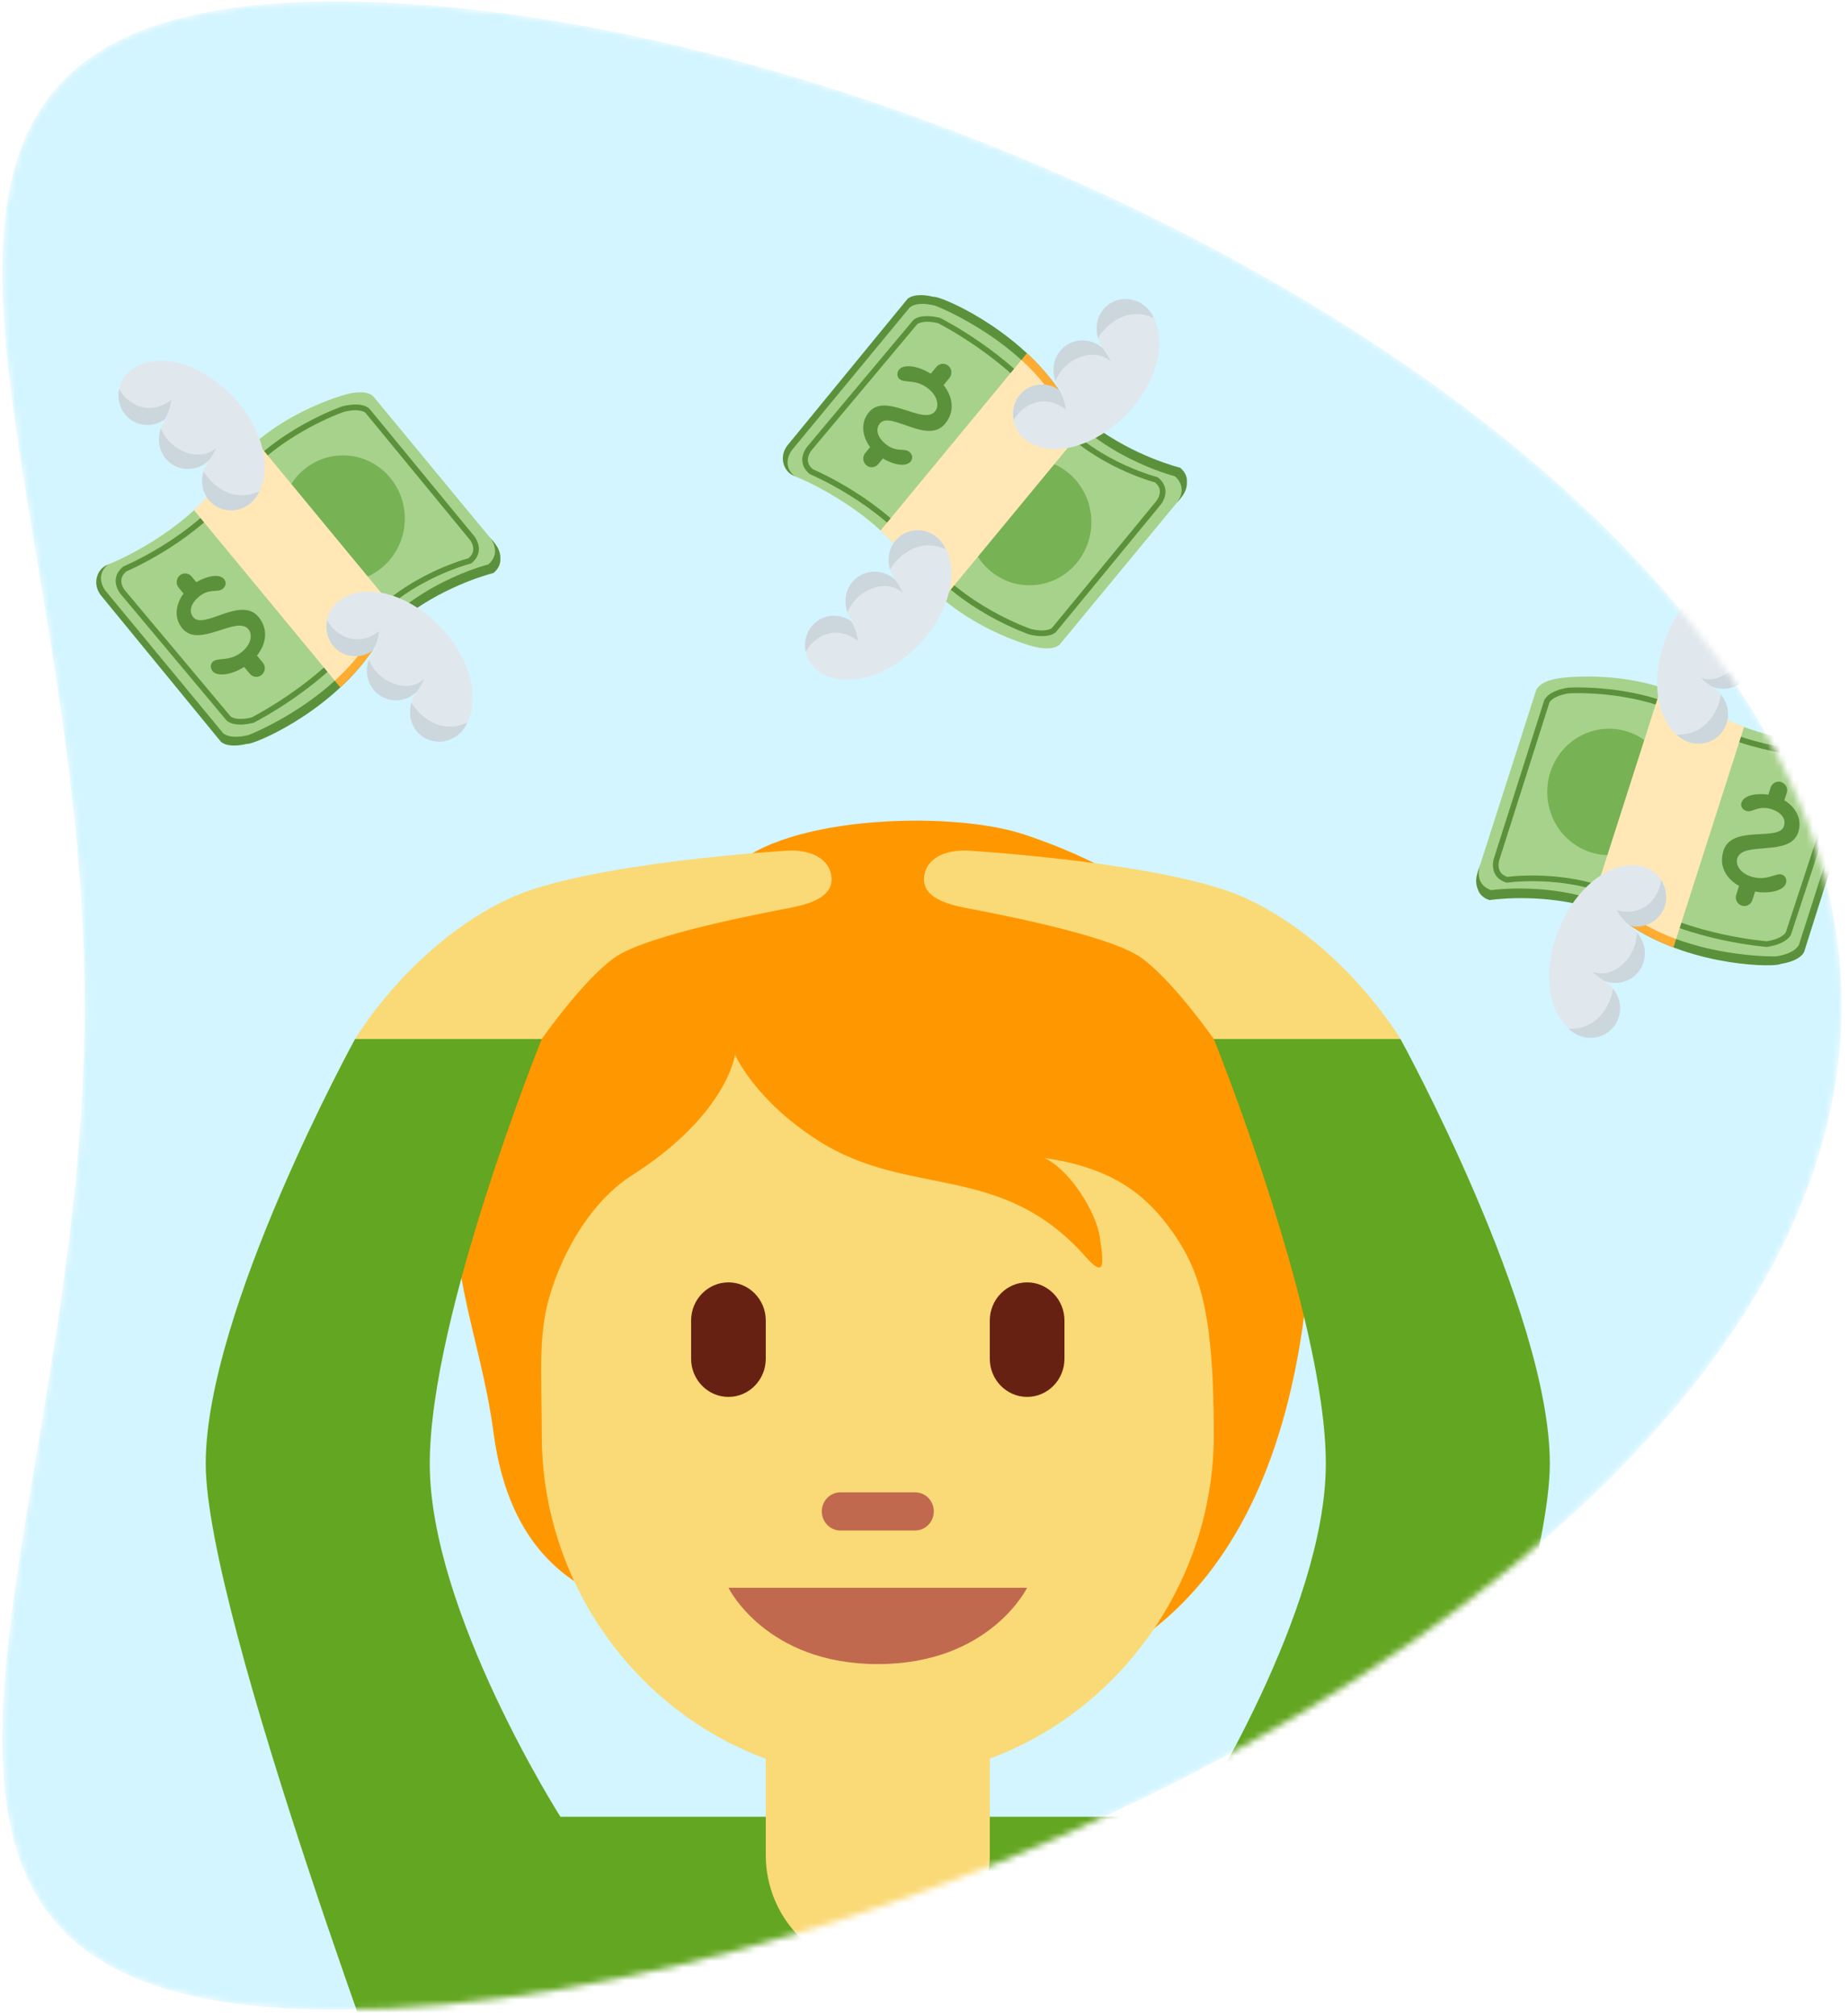 <svg width="288" height="314" viewBox="0 0 288 314" fill="none" xmlns="http://www.w3.org/2000/svg">
<mask id="mask0" mask-type="alpha" maskUnits="userSpaceOnUse" x="0" y="0" width="288" height="314">
<path d="M287.009 156.647C287.009 243.032 138.848 313.06 52.464 313.06C-33.92 313.06 13.188 243.032 13.188 156.647C13.188 70.263 -33.92 0.235 52.464 0.235C138.848 0.235 287.009 70.263 287.009 156.647Z" fill="#F7F7F7"/>
</mask>
<g mask="url(#mask0)">
<path d="M287.009 156.647C287.009 243.032 138.848 313.06 52.464 313.06C-33.92 313.06 13.188 243.032 13.188 156.647C13.188 70.263 -33.92 0.235 52.464 0.235C138.848 0.235 287.009 70.263 287.009 156.647Z" fill="#D2F5FF"/>
<path d="M159.525 129.961C147.772 126.072 120.122 127.137 113.209 136.318C95.236 136.669 74.149 153.27 71.385 175.176C68.65 196.85 74.748 206.917 76.919 223.215C79.374 241.684 89.533 247.589 97.656 250.062C109.34 265.843 121.757 265.166 142.616 265.166C183.346 265.166 202.746 237.314 204.462 190.012C205.498 161.399 189.072 139.731 159.525 129.961Z" fill="#FF9800"/>
<path d="M182.817 192.033C178.878 186.456 173.827 181.967 162.766 180.379C166.915 182.323 170.889 189.031 171.407 192.741C171.925 196.451 172.443 199.454 169.161 195.744C156.011 180.884 141.686 186.735 127.488 177.661C117.573 171.323 114.553 164.306 114.553 164.306C114.553 164.306 113.343 173.666 98.308 183.203C93.95 185.968 88.748 192.123 85.862 201.22C83.785 207.755 84.431 213.582 84.431 223.542C84.431 252.613 107.874 277.058 136.798 277.058C165.722 277.058 189.165 252.399 189.165 223.542C189.165 205.46 187.309 198.396 182.817 192.033Z" fill="#FADA76"/>
<path d="M218.258 161.851L200.802 152.188L189.165 161.851C189.165 161.851 206.621 204.96 206.621 228.002C206.621 251.043 186.256 283.004 186.256 283.004H87.34C87.34 283.004 66.975 251.043 66.975 228.002C66.975 204.96 84.431 161.851 84.431 161.851L72.793 152.188L55.338 161.851C55.338 161.851 32.063 204.217 32.063 228.002C32.063 251.787 64.066 336.52 64.066 336.52H209.53C209.53 336.52 241.532 251.787 241.532 228.002C241.532 204.217 218.258 161.851 218.258 161.851Z" fill="#63A621"/>
<path d="M119.342 253.273V288.95C119.342 298.803 127.157 306.789 136.798 306.789C146.439 306.789 154.254 298.803 154.254 288.95V253.273H119.342ZM144.013 136.704C144.257 133.606 147.463 132.381 150.681 132.494C150.681 132.494 182.427 134.344 194.443 140.052C209.658 147.276 218.258 161.851 218.258 161.851H189.165C189.165 161.851 182.864 152.806 177.889 149.215C172.763 145.51 153.323 141.99 150.431 141.414C147.539 140.837 143.769 139.802 144.013 136.704ZM129.583 136.704C129.339 133.606 126.133 132.381 122.915 132.494C122.915 132.494 91.169 134.344 79.153 140.052C63.938 147.276 55.338 161.851 55.338 161.851H84.431C84.431 161.851 90.732 152.806 95.707 149.215C100.833 145.51 120.273 141.99 123.165 141.414C126.051 140.831 129.827 139.802 129.583 136.704Z" fill="#FADA76"/>
<path d="M160.072 247.327H113.524C113.524 247.327 119.342 259.219 136.798 259.219C154.254 259.219 160.072 247.327 160.072 247.327ZM142.617 238.408H130.979C129.373 238.408 128.07 237.076 128.07 235.435C128.07 233.793 129.373 232.462 130.979 232.462H142.617C144.222 232.462 145.526 233.793 145.526 235.435C145.526 237.076 144.222 238.408 142.617 238.408Z" fill="#C1694F"/>
<path d="M113.524 217.596C110.312 217.596 107.705 214.932 107.705 211.65V205.704C107.705 202.422 110.312 199.758 113.524 199.758C116.736 199.758 119.342 202.422 119.342 205.704V211.65C119.342 214.932 116.736 217.596 113.524 217.596ZM160.072 217.596C156.861 217.596 154.254 214.932 154.254 211.65V205.704C154.254 202.422 156.861 199.758 160.072 199.758C163.284 199.758 165.891 202.422 165.891 205.704V211.65C165.891 214.932 163.284 217.596 160.072 217.596Z" fill="#662113"/>
<path d="M77.273 84.862C72.751 78.13 63.402 88.037 46.34 90.05C40.023 90.795 34.331 96.186 26.993 95.672C23.984 95.461 19.782 86.614 16.637 88.024C15.018 88.751 14.276 91.176 15.94 92.998L34.413 115.524C34.413 115.524 35.352 116.63 38.515 115.864C39.294 116.099 51.011 111.3 57.785 101.695C59.407 99.395 61.341 97.48 63.343 95.879C69.842 90.968 76.907 89.257 76.907 89.257C77.811 88.495 78.023 87.684 77.974 86.981C78.033 85.806 77.273 84.862 77.273 84.862Z" fill="#5C913B"/>
<path d="M35.019 74.112C28.394 83.508 16.791 87.96 16.791 87.96C14.626 89.834 16.454 92.042 16.454 92.042L34.735 114.162C34.735 114.162 35.65 115.267 38.729 114.5C38.729 114.5 50.331 110.058 56.955 100.662C63.784 90.979 76.098 87.922 76.098 87.922C78.261 86.048 76.434 83.836 76.434 83.836L58.153 61.72C58.153 61.72 57.239 60.614 54.16 61.376C54.16 61.376 41.848 64.426 35.019 74.112Z" fill="#A7D28B"/>
<path d="M53.451 90.624C58.771 90.624 63.084 86.217 63.084 80.781C63.084 75.344 58.771 70.937 53.451 70.937C48.131 70.937 43.818 75.344 43.818 80.781C43.818 86.217 48.131 90.624 53.451 90.624Z" fill="#77B255"/>
<path d="M37.466 112.87C35.923 112.87 35.357 112.283 35.28 112.194L18.801 92.536C18.77 92.499 17.934 91.521 18.036 90.279C18.097 89.526 18.479 88.855 19.169 88.284L19.279 88.216C19.386 88.173 30.073 83.684 36.063 75.571L36.413 75.839L36.063 75.571C42.399 66.987 53.33 63.304 53.438 63.268C56.495 62.541 57.495 63.579 57.601 63.701L73.863 83.467C73.893 83.5 74.726 84.48 74.625 85.724C74.564 86.476 74.182 87.147 73.492 87.718L73.318 87.806C73.212 87.833 62.584 90.532 56.428 98.868C50.3 107.173 39.602 112.546 39.496 112.598C38.683 112.795 38.014 112.87 37.466 112.87ZM35.94 111.605C35.942 111.605 36.732 112.349 39.207 111.762C39.221 111.742 49.731 106.461 55.733 98.332C61.752 90.179 71.889 87.267 73.013 86.965C73.464 86.569 73.712 86.131 73.753 85.66C73.826 84.801 73.206 84.062 73.201 84.054L56.939 64.286C56.936 64.286 56.151 63.543 53.675 64.13C53.603 64.156 42.93 67.757 36.763 76.11C30.868 84.094 20.582 88.629 19.673 89.019C19.204 89.422 18.948 89.871 18.908 90.353C18.838 91.205 19.454 91.94 19.46 91.947L35.94 111.605Z" fill="#5C913B"/>
<path d="M52.183 95.396L52.172 106.028L53.043 107.084C54.74 105.501 56.371 103.722 57.78 101.721C59.197 99.728 60.862 97.931 62.733 96.377L61.887 95.348L52.183 95.396Z" fill="#FFAC33"/>
<path d="M61.854 95.31L39.951 68.798C38.172 70.294 36.462 72.04 35.009 74.103C33.588 76.118 31.935 77.892 30.219 79.456L32.779 82.555L32.778 82.556L52.174 106.028C53.951 104.418 55.551 102.616 56.947 100.653C58.4 98.591 60.108 96.848 61.886 95.352L61.852 95.31H61.854Z" fill="#FFE8B6"/>
<path d="M40.279 96.093C37.552 92.792 31.779 98.147 30.133 96.155C29.336 95.191 29.849 93.939 30.897 93.037C32.657 91.516 33.927 92.402 34.724 91.713C35.289 91.226 35.26 90.63 34.923 90.22C34.142 89.277 32.145 89.769 30.594 90.686L29.839 89.773C29.61 89.512 29.29 89.352 28.948 89.328C28.605 89.304 28.267 89.417 28.005 89.643C27.743 89.869 27.577 90.191 27.543 90.54C27.508 90.889 27.608 91.238 27.821 91.513L28.602 92.459C27.417 94.067 27.014 96.2 28.417 97.895C31.037 101.063 36.881 95.797 38.72 98.024C39.358 98.797 39.179 100.272 37.837 101.428C35.827 103.166 34.005 102.351 33.188 103.057C32.788 103.398 32.717 104.05 33.142 104.567C33.82 105.385 35.979 105.21 38.055 103.889C38.058 103.892 38.058 103.896 38.058 103.9L38.911 104.931C39.021 105.072 39.158 105.19 39.313 105.276C39.469 105.363 39.64 105.416 39.816 105.434C39.992 105.452 40.17 105.434 40.339 105.38C40.508 105.326 40.664 105.239 40.8 105.122C40.935 105.005 41.045 104.862 41.126 104.701C41.206 104.539 41.253 104.363 41.265 104.183C41.278 104.002 41.254 103.821 41.197 103.65C41.139 103.479 41.049 103.322 40.931 103.187L40.078 102.156C40.069 102.146 40.055 102.138 40.044 102.128C41.444 100.377 41.916 98.07 40.279 96.093Z" fill="#5C913B"/>
<path d="M71.763 114.049C71.779 114.035 71.796 114.024 71.812 114.012C71.931 113.89 72.024 113.75 72.129 113.616C72.203 113.523 72.285 113.434 72.353 113.339C72.414 113.249 72.465 113.158 72.521 113.067C75.008 109.152 73.379 102.516 68.456 97.483C63.531 92.45 57.035 90.786 53.207 93.329C53.116 93.384 53.027 93.436 52.939 93.501C52.846 93.571 52.757 93.655 52.669 93.728C52.54 93.837 52.403 93.93 52.282 94.054C52.267 94.07 52.256 94.088 52.244 94.104C52.224 94.124 52.202 94.136 52.181 94.158L52.191 94.167C50.44 96.067 50.419 99.008 52.181 100.81C53.946 102.614 56.822 102.589 58.684 100.8L58.703 100.821C58.666 100.857 58.626 100.88 58.591 100.916C56.736 102.811 56.692 105.834 58.487 107.672C60.284 109.507 63.246 109.462 65.099 107.567C65.134 107.531 65.157 107.49 65.192 107.452L65.211 107.474C63.46 109.374 63.437 112.315 65.202 114.119C66.966 115.92 69.842 115.898 71.702 114.108L71.712 114.119C71.73 114.094 71.744 114.071 71.763 114.049Z" fill="#E1E8ED"/>
<path d="M52.185 100.882C53.772 102.502 56.25 102.634 58.087 101.349C58.856 100.007 59.077 98.731 59.077 98.332C55.211 101.278 51.761 98.348 50.989 96.596C50.668 98.11 51.057 99.728 52.185 100.882ZM64.968 107.755C65.49 107.005 65.895 106.28 66.084 105.79C63.623 108.095 58.919 106.407 57.493 102.751C56.866 104.451 57.187 106.409 58.493 107.744C60.248 109.537 63.106 109.523 64.968 107.755ZM71.718 114.189L71.769 114.125C71.786 114.11 71.804 114.1 71.818 114.085C71.939 113.964 72.031 113.824 72.135 113.692C72.21 113.597 72.291 113.509 72.359 113.412C72.422 113.325 72.473 113.232 72.529 113.14C72.643 112.961 72.704 112.75 72.8 112.56C68.373 114.585 65.068 111.15 64.141 109.437C63.625 111.078 63.961 112.917 65.208 114.193C66.97 115.995 69.846 115.974 71.707 114.182L71.718 114.189Z" fill="#CCD6DD"/>
<path d="M39.363 78.093L39.412 78.053C39.533 77.931 39.626 77.792 39.729 77.659C39.803 77.566 39.883 77.479 39.952 77.382C40.015 77.293 40.065 77.201 40.121 77.11C42.608 73.196 40.978 66.557 36.055 61.526C31.13 56.493 24.636 54.827 20.805 57.369C20.716 57.426 20.625 57.478 20.538 57.542C20.443 57.612 20.357 57.694 20.266 57.77C20.136 57.877 20 57.97 19.881 58.093C19.865 58.109 19.854 58.129 19.842 58.144C19.823 58.161 19.798 58.178 19.779 58.197L19.788 58.206C18.037 60.107 18.015 63.048 19.779 64.85C21.543 66.652 24.42 66.631 26.28 64.841L26.299 64.861C26.263 64.895 26.222 64.92 26.187 64.956C24.333 66.851 24.289 69.874 26.086 71.712C27.883 73.55 30.843 73.504 32.697 71.608C32.732 71.572 32.755 71.531 32.79 71.494L32.809 71.513C31.058 73.414 31.035 76.355 32.801 78.157C34.564 79.959 37.44 79.938 39.3 78.146L39.309 78.157C39.328 78.137 39.344 78.114 39.363 78.093Z" fill="#E1E8ED"/>
<path d="M19.777 64.852C21.363 66.473 23.842 66.606 25.679 65.317C26.448 63.975 26.667 62.7 26.667 62.301C22.803 65.246 19.351 62.314 18.58 60.562C18.26 62.078 18.649 63.697 19.777 64.852ZM32.563 71.721C33.084 70.971 33.488 70.25 33.676 69.759C31.213 72.065 26.509 70.375 25.085 66.719C24.458 68.419 24.779 70.377 26.083 71.712C27.842 73.507 30.702 73.491 32.563 71.721ZM39.308 78.159C39.327 78.139 39.343 78.116 39.361 78.094L39.41 78.055C39.531 77.933 39.623 77.794 39.727 77.661C39.8 77.568 39.881 77.481 39.949 77.384C40.012 77.294 40.063 77.203 40.119 77.112C40.233 76.933 40.294 76.72 40.39 76.53C35.963 78.555 32.658 75.122 31.732 73.409C31.215 75.05 31.551 76.888 32.798 78.162C34.562 79.965 37.438 79.943 39.297 78.152L39.308 78.159Z" fill="#CCD6DD"/>
<path d="M184.273 77.247C179.751 83.978 170.402 74.072 153.34 72.058C147.023 71.314 141.331 65.923 133.993 66.436C130.984 66.647 126.782 75.494 123.637 74.084C122.018 73.357 121.276 70.932 122.94 69.11L141.413 46.584C141.413 46.584 142.352 45.478 145.515 46.244C146.294 46.009 158.011 50.808 164.785 60.414C166.407 62.714 168.341 64.629 170.343 66.229C176.842 71.14 183.907 72.851 183.907 72.851C184.811 73.613 185.023 74.424 184.974 75.127C185.033 76.302 184.273 77.247 184.273 77.247Z" fill="#5C913B"/>
<path d="M142.019 87.996C135.394 78.6 123.791 74.148 123.791 74.148C121.626 72.275 123.455 70.066 123.455 70.066L141.735 47.946C141.735 47.946 142.65 46.842 145.729 47.608C145.729 47.608 157.331 52.05 163.955 61.446C170.784 71.129 183.098 74.186 183.098 74.186C185.261 76.06 183.434 78.272 183.434 78.272L165.153 100.389C165.153 100.389 164.239 101.495 161.16 100.732C161.16 100.732 148.848 97.682 142.019 87.996Z" fill="#A7D28B"/>
<path d="M160.451 71.484C165.771 71.484 170.084 75.891 170.084 81.328C170.084 86.764 165.771 91.171 160.451 91.171C155.131 91.171 150.818 86.764 150.818 81.328C150.818 75.891 155.131 71.484 160.451 71.484Z" fill="#77B255"/>
<path d="M144.466 49.238C142.923 49.238 142.357 49.825 142.28 49.915L125.801 69.572C125.77 69.609 124.934 70.587 125.036 71.829C125.097 72.582 125.479 73.254 126.169 73.825L126.279 73.892C126.386 73.935 137.073 78.424 143.063 86.537L143.413 86.269L143.063 86.537C149.399 95.121 160.33 98.805 160.438 98.84C163.495 99.567 164.495 98.529 164.601 98.407L180.863 78.641C180.893 78.609 181.726 77.628 181.625 76.384C181.564 75.632 181.182 74.961 180.492 74.39L180.318 74.302C180.211 74.275 169.584 71.576 163.428 63.24C157.3 54.935 146.602 49.562 146.496 49.51C145.683 49.313 145.014 49.238 144.466 49.238ZM142.94 50.504C142.942 50.504 143.732 49.759 146.207 50.346C146.221 50.366 156.731 55.647 162.733 63.777C168.752 71.929 178.889 74.841 180.014 75.144C180.464 75.539 180.712 75.978 180.753 76.448C180.826 77.307 180.206 78.047 180.201 78.054L163.939 97.822C163.936 97.822 163.151 98.565 160.675 97.978C160.603 97.953 149.93 94.352 143.763 85.999C137.868 78.014 127.582 73.479 126.673 73.089C126.204 72.686 125.948 72.237 125.908 71.755C125.838 70.903 126.455 70.168 126.46 70.161L142.94 50.504Z" fill="#5C913B"/>
<path d="M159.183 66.712L159.172 56.081L160.043 55.025C161.74 56.607 163.371 58.386 164.78 60.387C166.197 62.381 167.862 64.177 169.733 65.731L168.887 66.76L159.183 66.712Z" fill="#FFAC33"/>
<path d="M168.854 66.798L146.951 93.31C145.172 91.814 143.462 90.069 142.009 88.005C140.588 85.99 138.935 84.216 137.219 82.652L139.779 79.554L139.778 79.552L159.174 56.081C160.951 57.69 162.551 59.492 163.947 61.455C165.4 63.517 167.108 65.26 168.885 66.757L168.852 66.798H168.854Z" fill="#FFE8B6"/>
<path d="M147.279 66.016C144.552 69.316 138.78 63.961 137.133 65.953C136.336 66.918 136.849 68.169 137.897 69.071C139.657 70.592 140.927 69.706 141.724 70.395C142.289 70.882 142.259 71.478 141.923 71.888C141.142 72.831 139.146 72.339 137.594 71.423L136.839 72.335C136.61 72.596 136.29 72.756 135.948 72.78C135.605 72.804 135.267 72.691 135.005 72.465C134.743 72.239 134.577 71.917 134.543 71.568C134.508 71.219 134.608 70.871 134.821 70.596L135.602 69.649C134.417 68.042 134.014 65.908 135.417 64.213C138.037 61.045 143.881 66.311 145.72 64.084C146.358 63.311 146.179 61.836 144.838 60.68C142.827 58.942 141.006 59.757 140.188 59.051C139.788 58.71 139.716 58.058 140.142 57.541C140.82 56.723 142.979 56.898 145.055 58.219C145.058 58.216 145.058 58.212 145.058 58.209L145.911 57.178C146.021 57.036 146.158 56.919 146.313 56.832C146.469 56.745 146.64 56.692 146.816 56.674C146.992 56.656 147.17 56.674 147.339 56.728C147.508 56.782 147.664 56.87 147.799 56.986C147.935 57.103 148.046 57.246 148.126 57.407C148.206 57.569 148.253 57.745 148.265 57.925C148.278 58.106 148.254 58.287 148.197 58.458C148.139 58.629 148.049 58.786 147.93 58.921L147.078 59.952C147.069 59.962 147.055 59.97 147.044 59.98C148.444 61.731 148.916 64.038 147.279 66.016Z" fill="#5C913B"/>
<path d="M178.763 48.059C178.779 48.073 178.796 48.084 178.812 48.096C178.931 48.218 179.024 48.358 179.129 48.492C179.202 48.585 179.285 48.675 179.353 48.769C179.414 48.859 179.465 48.95 179.521 49.041C182.008 52.956 180.379 59.592 175.456 64.625C170.531 69.658 164.035 71.323 160.207 68.779C160.116 68.724 160.027 68.672 159.939 68.607C159.846 68.538 159.757 68.454 159.669 68.38C159.54 68.271 159.403 68.178 159.282 68.054C159.266 68.038 159.256 68.02 159.244 68.004C159.224 67.985 159.202 67.972 159.181 67.951L159.191 67.942C157.44 66.041 157.419 63.1 159.181 61.298C160.946 59.494 163.822 59.519 165.684 61.309L165.703 61.287C165.666 61.251 165.626 61.228 165.591 61.192C163.736 59.297 163.692 56.274 165.487 54.436C167.284 52.601 170.246 52.646 172.099 54.541C172.134 54.577 172.157 54.618 172.192 54.656L172.211 54.635C170.46 52.734 170.437 49.793 172.202 47.989C173.966 46.188 176.842 46.21 178.702 48L178.712 47.989C178.73 48.014 178.744 48.037 178.763 48.059Z" fill="#E1E8ED"/>
<path d="M159.185 61.226C160.772 59.606 163.25 59.474 165.087 60.759C165.856 62.102 166.077 63.378 166.077 63.777C162.211 60.831 158.761 63.761 157.989 65.513C157.668 63.999 158.057 62.381 159.185 61.226ZM171.968 54.353C172.49 55.103 172.895 55.828 173.084 56.319C170.623 54.013 165.919 55.701 164.493 59.358C163.866 57.657 164.187 55.699 165.493 54.364C167.248 52.571 170.106 52.585 171.968 54.353ZM178.718 47.919L178.769 47.983C178.786 47.998 178.804 48.009 178.818 48.023C178.939 48.145 179.031 48.284 179.135 48.417C179.21 48.511 179.291 48.599 179.359 48.696C179.422 48.784 179.473 48.877 179.529 48.968C179.643 49.147 179.704 49.358 179.8 49.548C175.373 47.523 172.068 50.958 171.142 52.671C170.625 51.03 170.961 49.192 172.208 47.916C173.97 46.113 176.846 46.135 178.707 47.926L178.718 47.919Z" fill="#CCD6DD"/>
<path d="M146.363 84.016L146.412 84.055C146.533 84.177 146.626 84.316 146.729 84.449C146.803 84.542 146.883 84.629 146.952 84.726C147.015 84.816 147.065 84.907 147.121 84.998C149.608 88.912 147.978 95.551 143.055 100.582C138.13 105.615 131.636 107.281 127.805 104.74C127.716 104.682 127.625 104.63 127.537 104.566C127.443 104.496 127.357 104.414 127.266 104.339C127.136 104.231 127 104.138 126.881 104.015C126.865 103.999 126.854 103.979 126.842 103.965C126.823 103.947 126.798 103.931 126.779 103.911L126.788 103.902C125.036 102.001 125.015 99.061 126.779 97.258C128.543 95.456 131.42 95.477 133.28 97.267L133.3 97.248C133.263 97.213 133.222 97.189 133.187 97.153C131.333 95.257 131.289 92.234 133.086 90.396C134.883 88.558 137.843 88.605 139.697 90.5C139.732 90.536 139.755 90.577 139.79 90.615L139.809 90.595C138.058 88.694 138.035 85.754 139.801 83.951C141.564 82.149 144.44 82.17 146.3 83.962L146.309 83.951C146.328 83.971 146.344 83.994 146.363 84.016Z" fill="#E1E8ED"/>
<path d="M126.777 97.256C128.363 95.635 130.842 95.502 132.679 96.791C133.448 98.133 133.667 99.408 133.667 99.807C129.803 96.863 126.351 99.794 125.58 101.546C125.26 100.03 125.649 98.411 126.777 97.256ZM139.563 90.387C140.084 91.137 140.488 91.858 140.676 92.349C138.213 90.043 133.509 91.733 132.085 95.39C131.458 93.689 131.779 91.731 133.083 90.396C134.842 88.601 137.702 88.617 139.563 90.387ZM146.308 83.949C146.327 83.969 146.343 83.992 146.361 84.014L146.41 84.053C146.53 84.175 146.623 84.314 146.727 84.447C146.8 84.54 146.881 84.628 146.949 84.724C147.012 84.814 147.063 84.905 147.119 84.996C147.233 85.175 147.294 85.388 147.39 85.578C142.963 83.554 139.658 86.987 138.732 88.699C138.215 87.058 138.551 85.22 139.798 83.946C141.562 82.143 144.438 82.165 146.298 83.956L146.308 83.949Z" fill="#CCD6DD"/>
<path d="M230.179 136.277C231.9 128.303 244.203 133.902 260.758 129.228C266.887 127.496 274.142 130.312 280.756 127.022C283.468 125.673 284.115 115.861 287.548 115.963C289.315 116.016 290.894 117.98 290.02 120.306L281.165 148.27C281.165 148.27 280.701 149.655 277.487 150.157C276.851 150.673 264.228 150.717 254.423 144.41C252.075 142.899 249.58 141.865 247.137 141.15C239.309 139.089 232.132 140.211 232.132 140.211C231.014 139.851 230.52 139.18 230.308 138.51C229.822 137.444 230.179 136.277 230.179 136.277Z" fill="#5C913B"/>
<path d="M265.402 110.114C274.993 116.284 287.382 115.962 287.382 115.962C290.077 116.87 289.192 119.618 289.192 119.618L280.366 147.131C280.366 147.131 279.924 148.505 276.789 148.975C276.789 148.975 264.403 149.305 254.813 143.134C244.929 136.776 232.392 138.663 232.392 138.663C229.699 137.755 230.581 135.004 230.581 135.004L239.408 107.495C239.408 107.495 239.849 106.119 242.983 105.646C242.983 105.646 255.516 103.753 265.402 110.114Z" fill="#A7D28B"/>
<path d="M254.377 132.486C249.446 134.526 243.83 132.094 241.835 127.054C239.839 122.015 242.219 116.276 247.15 114.237C252.082 112.197 257.697 114.629 259.693 119.669C261.688 124.708 259.309 130.447 254.377 132.486Z" fill="#77B255"/>
<path d="M277.361 146.979C278.791 146.388 279.1 145.627 279.139 145.514L287.198 120.975C287.214 120.928 287.629 119.702 287.079 118.59C286.746 117.915 286.146 117.439 285.296 117.174L285.169 117.154C285.054 117.155 273.5 117.091 264.97 111.866L264.743 112.249L264.97 111.866C255.945 106.338 244.461 107.114 244.347 107.123C241.247 107.621 240.701 108.966 240.647 109.12L232.829 133.677C232.813 133.718 232.4 134.947 232.951 136.061C233.284 136.735 233.884 137.21 234.733 137.475L234.926 137.49C235.035 137.474 245.877 135.902 254.644 141.27C263.373 146.619 275.261 147.498 275.379 147.505C276.205 147.376 276.853 147.19 277.361 146.979ZM278.31 145.222C278.309 145.222 277.85 146.215 275.34 146.62C275.32 146.607 263.639 145.74 255.091 140.505C246.519 135.256 236.053 136.443 234.9 136.593C234.337 136.399 233.946 136.088 233.736 135.667C233.352 134.899 233.655 133.976 233.658 133.967L241.475 109.409C241.478 109.408 241.933 108.418 244.444 108.013C244.52 108.009 255.735 107.255 264.518 112.634C272.913 117.775 284.113 118.036 285.099 118.05C285.682 118.243 286.084 118.561 286.298 118.992C286.675 119.755 286.374 120.673 286.372 120.682L278.31 145.222Z" fill="#5C913B"/>
<path d="M257.304 136.424L261.216 146.275L260.797 147.587C258.643 146.771 256.479 145.747 254.437 144.433C252.392 143.128 250.189 142.1 247.884 141.377L248.291 140.099L257.304 136.424Z" fill="#FFAC33"/>
<path d="M248.308 140.051L258.879 107.079C261.078 107.784 263.303 108.746 265.408 110.102C267.464 111.425 269.648 112.436 271.813 113.228L270.577 117.081L270.579 117.082L261.215 146.275C258.977 145.464 256.832 144.407 254.818 143.122C252.714 141.768 250.491 140.807 248.294 140.102L248.31 140.051L248.308 140.051Z" fill="#FFE8B6"/>
<path d="M268.594 132.506C269.911 128.401 277.227 131.152 278.022 128.674C278.407 127.474 277.472 126.511 276.17 126.077C273.98 125.341 273.128 126.649 272.136 126.316C271.433 126.082 271.242 125.518 271.403 125.009C271.781 123.835 273.813 123.526 275.587 123.781L275.952 122.645C276.069 122.315 276.307 122.045 276.615 121.891C276.924 121.738 277.279 121.713 277.605 121.822C277.931 121.931 278.203 122.165 278.362 122.476C278.522 122.786 278.558 123.148 278.461 123.484L278.084 124.661C279.774 125.697 280.93 127.52 280.252 129.629C278.986 133.57 271.636 130.929 270.748 133.698C270.441 134.659 271.148 135.958 272.816 136.515C275.318 137.356 276.707 135.902 277.724 136.243C278.22 136.406 278.526 136.983 278.321 137.625C277.993 138.643 275.927 139.309 273.518 138.88C273.516 138.885 273.518 138.888 273.519 138.891L273.107 140.174C273.056 140.347 272.973 140.509 272.861 140.648C272.748 140.788 272.61 140.903 272.453 140.988C272.296 141.072 272.125 141.123 271.948 141.138C271.772 141.153 271.595 141.131 271.426 141.075C271.258 141.019 271.103 140.928 270.97 140.81C270.836 140.691 270.727 140.546 270.65 140.383C270.572 140.221 270.528 140.044 270.518 139.863C270.509 139.683 270.535 139.502 270.595 139.332L271.007 138.049C271.011 138.036 271.022 138.024 271.027 138.01C269.088 136.924 267.802 134.967 268.594 132.506Z" fill="#5C913B"/>
<path d="M246.001 161.221C245.982 161.213 245.961 161.21 245.942 161.205C245.787 161.137 245.65 161.044 245.503 160.959C245.401 160.901 245.292 160.85 245.193 160.788C245.104 160.729 245.023 160.664 244.938 160.6C241.196 157.925 240.269 151.149 242.985 144.596C245.703 138.043 251.114 134.01 255.596 134.9C255.701 134.916 255.803 134.93 255.908 134.956C256.019 134.985 256.133 135.029 256.241 135.064C256.401 135.115 256.562 135.149 256.719 135.217C256.74 135.226 256.756 135.239 256.774 135.249C256.799 135.26 256.824 135.263 256.852 135.275L256.845 135.287C259.166 136.377 260.265 139.095 259.294 141.441C258.32 143.79 255.645 144.87 253.262 143.924L253.252 143.952C253.299 143.971 253.345 143.977 253.391 143.997C255.806 145.043 256.956 147.828 255.967 150.22C254.974 152.609 252.212 153.703 249.799 152.657C249.753 152.637 249.717 152.607 249.671 152.586L249.661 152.613C251.982 153.704 253.083 156.421 252.109 158.77C251.135 161.115 248.461 162.198 246.08 161.252L246.074 161.266C246.049 161.249 246.027 161.233 246.001 161.221Z" fill="#E1E8ED"/>
<path d="M259.316 141.509C258.44 143.619 256.191 144.692 254.017 144.205C252.811 143.255 252.138 142.157 251.992 141.787C256.656 143.036 258.779 138.998 258.852 137.077C259.704 138.358 259.938 140.007 259.316 141.509ZM249.989 152.781C249.23 152.286 248.589 151.769 248.234 151.387C251.361 152.58 255.102 149.213 255.081 145.277C256.287 146.612 256.708 148.55 255.987 150.289C255.019 152.624 252.364 153.706 249.989 152.781ZM246.094 161.333L246.024 161.293C246.002 161.286 245.982 161.283 245.964 161.275C245.807 161.208 245.67 161.115 245.525 161.031C245.421 160.972 245.314 160.922 245.215 160.859C245.124 160.801 245.043 160.735 244.958 160.671C244.786 160.549 244.652 160.377 244.493 160.238C249.34 160.417 251.143 155.966 251.373 154.023C252.455 155.347 252.818 157.18 252.13 158.841C251.158 161.187 248.485 162.269 246.101 161.322L246.094 161.333Z" fill="#CCD6DD"/>
<path d="M262.836 115.469L262.776 115.451C262.619 115.385 262.482 115.291 262.338 115.208C262.235 115.15 262.129 115.099 262.03 115.036C261.938 114.977 261.858 114.912 261.772 114.849C258.03 112.174 257.105 105.395 259.822 98.844C262.539 92.291 267.948 88.257 272.431 89.144C272.535 89.163 272.638 89.176 272.743 89.202C272.857 89.231 272.966 89.274 273.078 89.309C273.238 89.359 273.399 89.393 273.554 89.462C273.575 89.471 273.592 89.485 273.609 89.493C273.633 89.502 273.662 89.508 273.687 89.519L273.682 89.531C276.003 90.621 277.102 93.339 276.129 95.686C275.156 98.032 272.48 99.116 270.099 98.17L270.088 98.195C270.135 98.213 270.182 98.221 270.227 98.24C272.642 99.286 273.792 102.072 272.802 104.464C271.811 106.857 269.05 107.949 266.635 106.903C266.589 106.883 266.553 106.854 266.507 106.832L266.496 106.858C268.817 107.948 269.918 110.665 268.943 113.013C267.97 115.36 265.296 116.442 262.914 115.495L262.91 115.508C262.885 115.497 262.862 115.481 262.836 115.469Z" fill="#E1E8ED"/>
<path d="M276.132 95.687C275.256 97.798 273.007 98.871 270.831 98.381C269.626 97.431 268.955 96.334 268.809 95.964C273.471 97.212 275.595 93.171 275.666 91.251C276.519 92.534 276.753 94.184 276.132 95.687ZM266.8 106.956C266.043 106.46 265.403 105.947 265.049 105.564C268.178 106.757 271.919 103.387 271.896 99.452C273.102 100.788 273.523 102.726 272.804 104.464C271.833 106.802 269.176 107.883 266.8 106.956ZM262.911 115.509C262.886 115.498 262.863 115.483 262.839 115.47L262.779 115.452C262.622 115.386 262.485 115.292 262.341 115.209C262.238 115.151 262.132 115.1 262.033 115.037C261.941 114.978 261.861 114.913 261.775 114.85C261.604 114.727 261.469 114.553 261.31 114.415C266.157 114.594 267.961 110.145 268.191 108.202C269.272 109.525 269.635 111.358 268.947 113.017C267.974 115.364 265.3 116.446 262.919 115.499L262.911 115.509Z" fill="#CCD6DD"/>
</g>
</svg>
